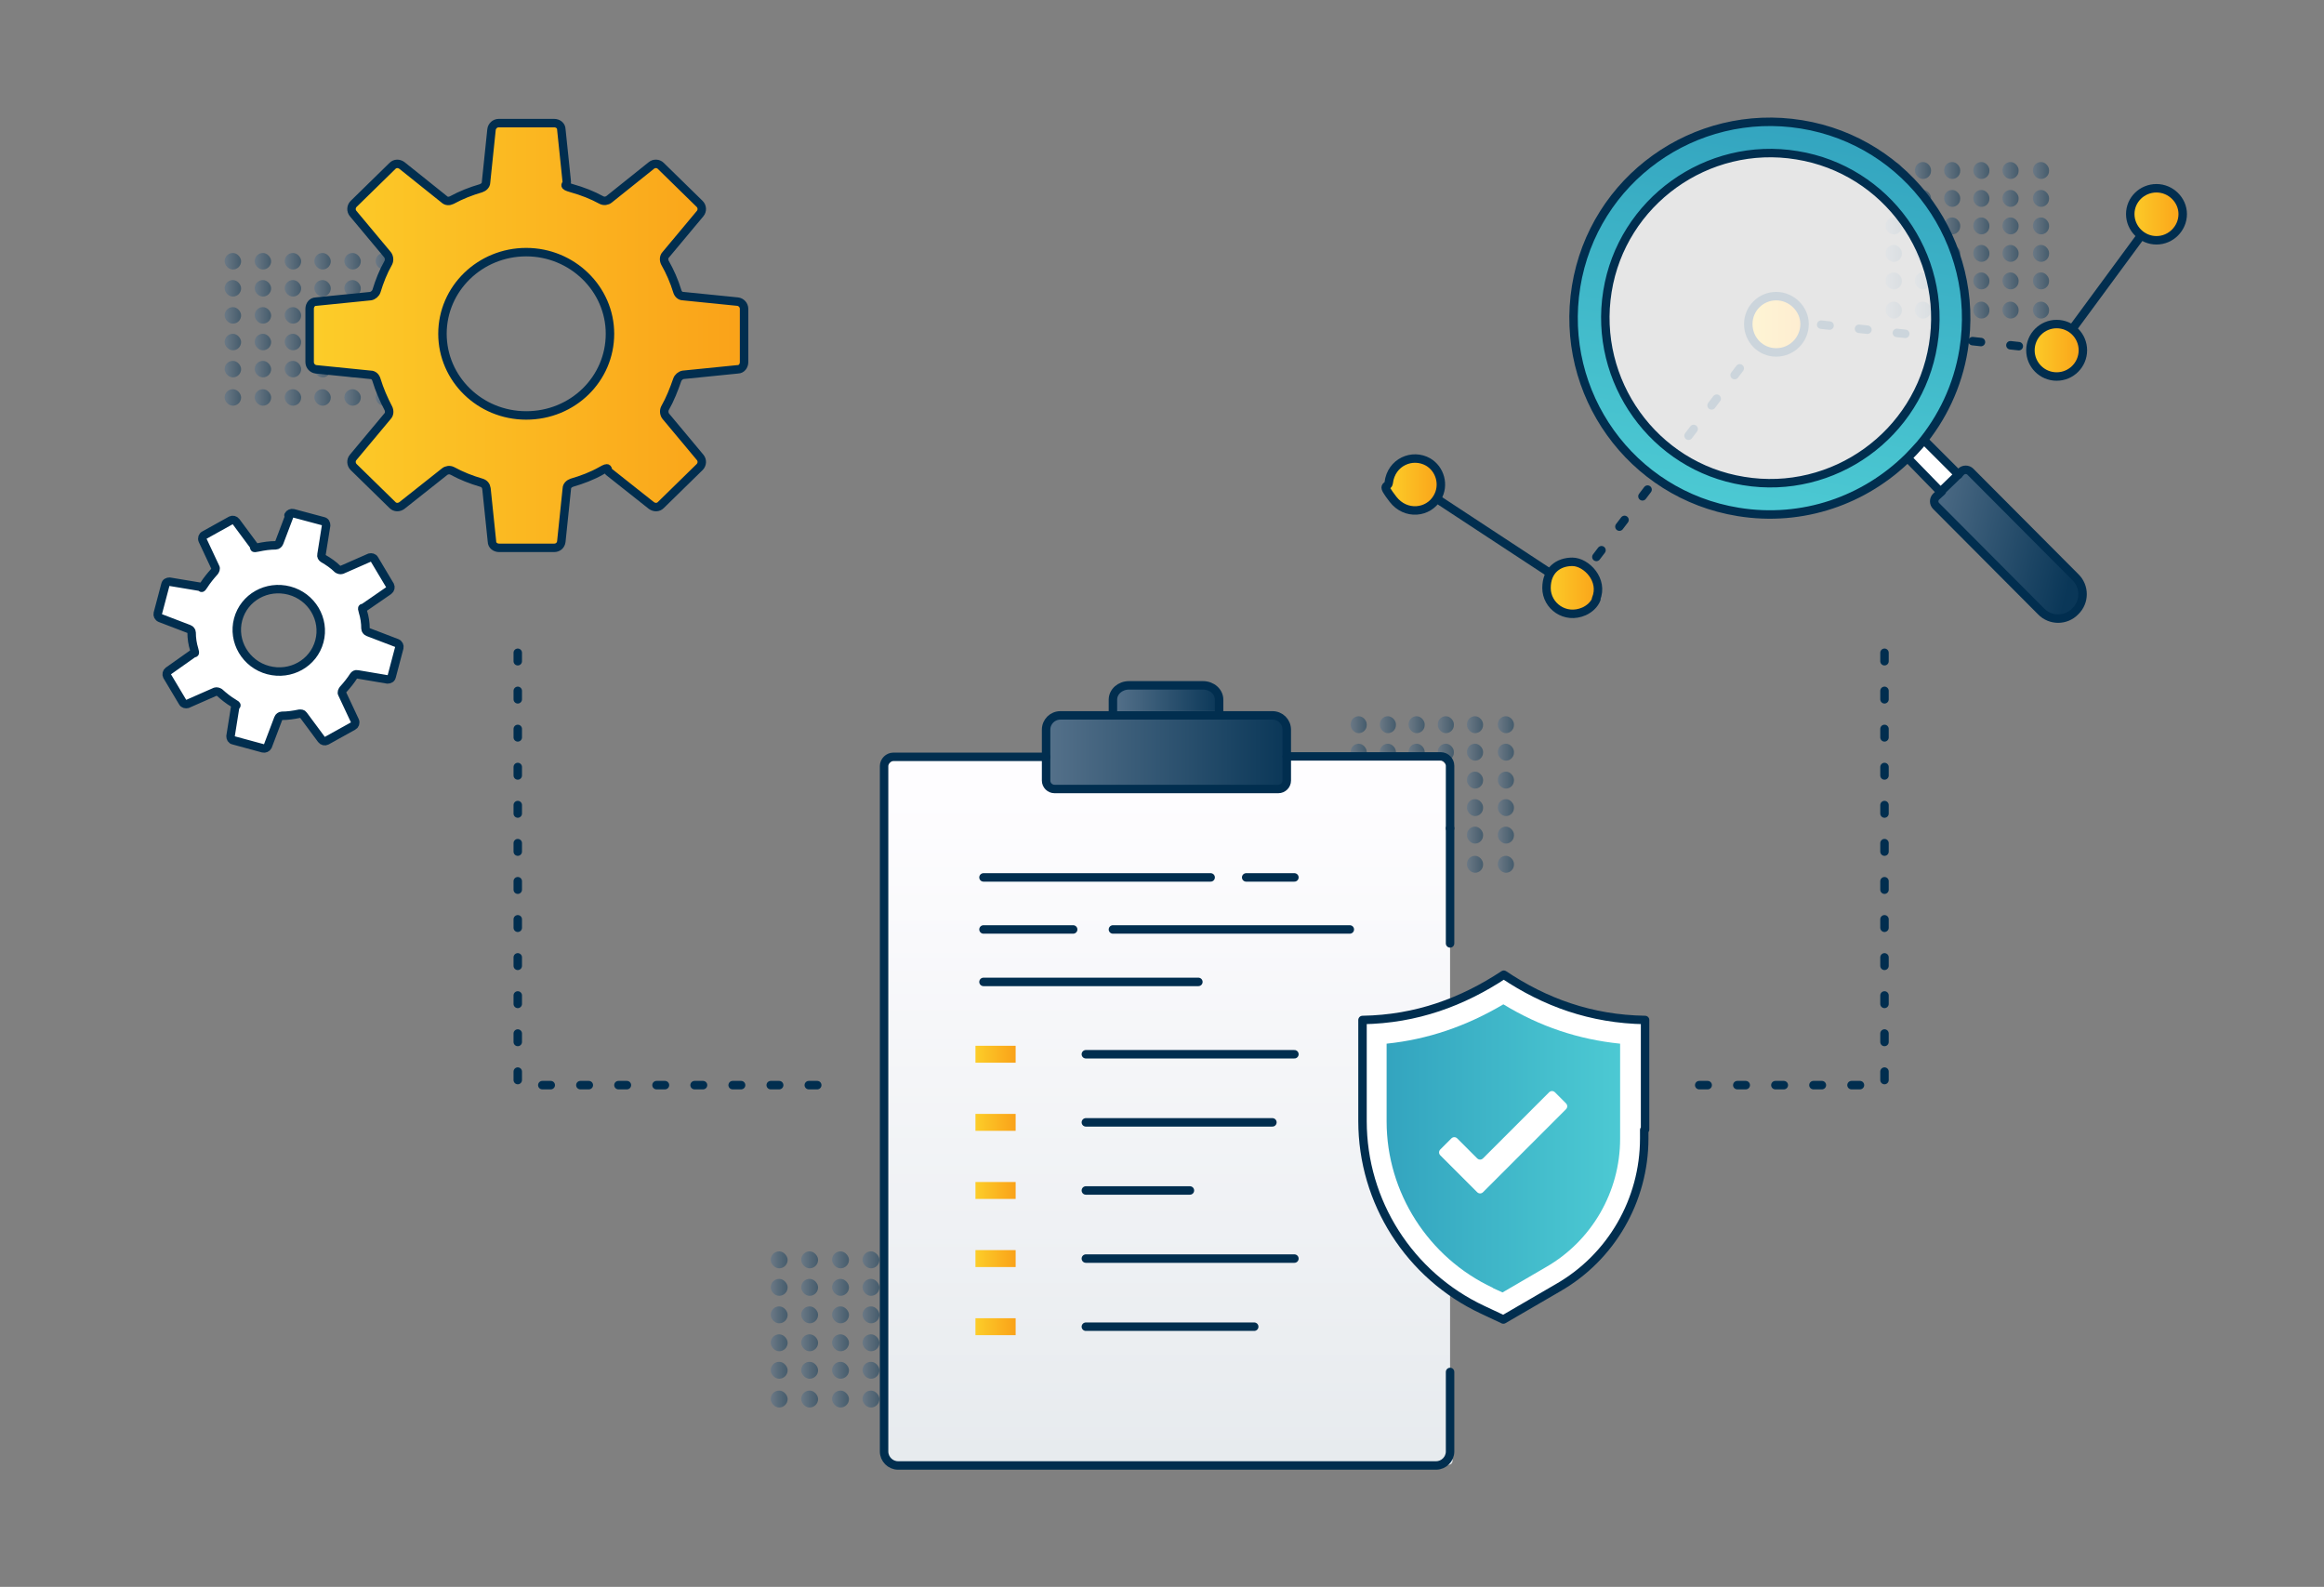 <?xml version="1.0" encoding="UTF-8"?>
<svg id="Layer_1" xmlns="http://www.w3.org/2000/svg" xmlns:xlink="http://www.w3.org/1999/xlink" version="1.1" viewBox="0 0 549.4 375.1">
  <rect x="0" y="0" width="549.4" height="375.1" fill="#808080" stroke="none"/>
  <!-- Generator: Adobe Illustrator 29.6.0, SVG Export Plug-In . SVG Version: 2.1.1 Build 207)  -->
  <defs>
    <style>
      .st0 {
        fill: url(#linear-gradient2);
      }

      .st1 {
        fill: url(#linear-gradient1);
      }

      .st2 {
        fill: url(#linear-gradient9);
      }

      .st3 {
        fill: url(#linear-gradient3);
      }

      .st4 {
        fill: url(#linear-gradient6);
      }

      .st5 {
        fill: url(#linear-gradient8);
      }

      .st6 {
        fill: url(#linear-gradient7);
      }

      .st7 {
        fill: url(#linear-gradient5);
      }

      .st8 {
        fill: url(#linear-gradient4);
      }

      .st9 {
        fill: url(#linear-gradient31);
      }

      .st10 {
        fill: url(#linear-gradient30);
      }

      .st11 {
        fill: url(#linear-gradient38);
      }

      .st12 {
        fill: url(#linear-gradient32);
      }

      .st13 {
        fill: url(#linear-gradient90);
      }

      .st14 {
        fill: url(#linear-gradient91);
      }

      .st15 {
        fill: url(#linear-gradient61);
      }

      .st16 {
        fill: url(#linear-gradient60);
      }

      .st17 {
        fill: url(#linear-gradient62);
      }

      .st18 {
        fill: url(#linear-gradient69);
      }

      .st19 {
        fill: url(#linear-gradient65);
      }

      .st20 {
        fill: url(#linear-gradient68);
      }

      .st21 {
        fill: url(#linear-gradient67);
      }

      .st22 {
        fill: url(#linear-gradient64);
      }

      .st23 {
        fill: url(#linear-gradient63);
      }

      .st24 {
        fill: url(#linear-gradient66);
      }

      .st25 {
        fill: url(#linear-gradient71);
      }

      .st26 {
        fill: url(#linear-gradient70);
      }

      .st27 {
        fill: url(#linear-gradient39);
      }

      .st28 {
        fill: url(#linear-gradient34);
      }

      .st29 {
        fill: url(#linear-gradient37);
      }

      .st30 {
        fill: url(#linear-gradient35);
      }

      .st31 {
        fill: url(#linear-gradient33);
      }

      .st32 {
        fill: url(#linear-gradient36);
      }

      .st33 {
        fill: url(#linear-gradient80);
      }

      .st34 {
        fill: url(#linear-gradient81);
      }

      .st35 {
        fill: url(#linear-gradient40);
      }

      .st36 {
        fill: url(#linear-gradient41);
      }

      .st37 {
        fill: url(#linear-gradient42);
      }

      .st38 {
        fill: url(#linear-gradient46);
      }

      .st39 {
        fill: url(#linear-gradient48);
      }

      .st40 {
        fill: url(#linear-gradient43);
      }

      .st41 {
        fill: url(#linear-gradient44);
      }

      .st42 {
        fill: url(#linear-gradient47);
      }

      .st43 {
        fill: url(#linear-gradient45);
      }

      .st44 {
        fill: url(#linear-gradient49);
      }

      .st45 {
        fill: url(#linear-gradient97);
      }

      .st46 {
        fill: url(#linear-gradient98);
      }

      .st47 {
        fill: url(#linear-gradient95);
      }

      .st48 {
        fill: url(#linear-gradient99);
      }

      .st49 {
        fill: url(#linear-gradient93);
      }

      .st50 {
        fill: url(#linear-gradient96);
      }

      .st51 {
        fill: url(#linear-gradient94);
      }

      .st52 {
        fill: url(#linear-gradient92);
      }

      .st53 {
        fill: url(#linear-gradient89);
      }

      .st54 {
        fill: url(#linear-gradient88);
      }

      .st55 {
        fill: url(#linear-gradient83);
      }

      .st56 {
        fill: url(#linear-gradient85);
      }

      .st57 {
        fill: url(#linear-gradient79);
      }

      .st58 {
        fill: url(#linear-gradient87);
      }

      .st59 {
        fill: url(#linear-gradient78);
      }

      .st60 {
        fill: url(#linear-gradient77);
      }

      .st61 {
        fill: url(#linear-gradient76);
      }

      .st62 {
        fill: url(#linear-gradient84);
      }

      .st63 {
        fill: url(#linear-gradient82);
      }

      .st64 {
        fill: url(#linear-gradient86);
      }

      .st65 {
        fill: url(#linear-gradient75);
      }

      .st66 {
        fill: url(#linear-gradient73);
      }

      .st67 {
        fill: url(#linear-gradient74);
      }

      .st68 {
        fill: url(#linear-gradient72);
      }

      .st69 {
        fill: url(#linear-gradient50);
      }

      .st70 {
        fill: url(#linear-gradient51);
      }

      .st71 {
        fill: url(#linear-gradient52);
      }

      .st72 {
        fill: url(#linear-gradient59);
      }

      .st73 {
        fill: url(#linear-gradient53);
      }

      .st74 {
        fill: url(#linear-gradient56);
      }

      .st75 {
        fill: url(#linear-gradient54);
      }

      .st76 {
        fill: url(#linear-gradient57);
      }

      .st77 {
        fill: url(#linear-gradient55);
      }

      .st78 {
        fill: url(#linear-gradient58);
      }

      .st79 {
        fill: url(#linear-gradient28);
      }

      .st80 {
        fill: url(#linear-gradient29);
      }

      .st81 {
        fill: url(#linear-gradient18);
      }

      .st82 {
        fill: url(#linear-gradient13);
      }

      .st83 {
        fill: url(#linear-gradient12);
      }

      .st84 {
        fill: url(#linear-gradient15);
      }

      .st85 {
        fill: url(#linear-gradient16);
      }

      .st86 {
        fill: url(#linear-gradient11);
      }

      .st87 {
        fill: url(#linear-gradient10);
      }

      .st88 {
        fill: url(#linear-gradient17);
      }

      .st89 {
        fill: url(#linear-gradient14);
      }

      .st90 {
        fill: url(#linear-gradient19);
      }

      .st91 {
        fill: url(#linear-gradient23);
      }

      .st92 {
        fill: url(#linear-gradient22);
      }

      .st93 {
        fill: url(#linear-gradient24);
      }

      .st94 {
        fill: url(#linear-gradient25);
      }

      .st95 {
        fill: url(#linear-gradient21);
      }

      .st96 {
        fill: url(#linear-gradient20);
      }

      .st97 {
        fill: url(#linear-gradient27);
      }

      .st98 {
        fill: url(#linear-gradient26);
      }

      .st99 {
        fill: url(#linear-gradient);
      }

      .st100 {
        opacity: .8;
      }

      .st100, .st101 {
        fill: #fff;
      }

      .st102, .st103 {
        stroke: #012e4f;
        stroke-linecap: round;
        stroke-linejoin: round;
        stroke-width: 2px;
      }

      .st102, .st103, .st104, .st105, .st106, .st107, .st108 {
        fill: none;
      }

      .st103 {
        stroke-dasharray: 2 7;
      }

      .st109 {
        fill: url(#linear-gradient142);
      }

      .st110 {
        fill: url(#linear-gradient143);
      }

      .st111 {
        fill: url(#linear-gradient144);
      }

      .st112 {
        fill: url(#linear-gradient153);
      }

      .st113 {
        fill: url(#linear-gradient152);
      }

      .st114 {
        fill: url(#linear-gradient145);
      }

      .st115 {
        fill: url(#linear-gradient146);
      }

      .st116 {
        fill: url(#linear-gradient140);
      }

      .st117 {
        fill: url(#linear-gradient141);
      }

      .st118 {
        fill: url(#linear-gradient155);
      }

      .st119 {
        fill: url(#linear-gradient154);
      }

      .st120 {
        fill: url(#linear-gradient159);
      }

      .st121 {
        fill: url(#linear-gradient158);
      }

      .st122 {
        fill: url(#linear-gradient157);
      }

      .st123 {
        fill: url(#linear-gradient156);
      }

      .st124 {
        fill: url(#linear-gradient160);
      }

      .st125 {
        fill: url(#linear-gradient105);
      }

      .st126 {
        fill: url(#linear-gradient109);
      }

      .st127 {
        fill: url(#linear-gradient106);
      }

      .st128 {
        fill: url(#linear-gradient107);
      }

      .st129 {
        fill: url(#linear-gradient100);
      }

      .st130 {
        fill: url(#linear-gradient104);
      }

      .st131 {
        fill: url(#linear-gradient108);
      }

      .st132 {
        fill: url(#linear-gradient103);
      }

      .st133 {
        fill: url(#linear-gradient102);
      }

      .st134 {
        fill: url(#linear-gradient101);
      }

      .st135 {
        fill: url(#linear-gradient116);
      }

      .st136 {
        fill: url(#linear-gradient115);
      }

      .st137 {
        fill: url(#linear-gradient118);
      }

      .st138 {
        fill: url(#linear-gradient117);
      }

      .st139 {
        fill: url(#linear-gradient119);
      }

      .st140 {
        fill: url(#linear-gradient113);
      }

      .st141 {
        fill: url(#linear-gradient112);
      }

      .st142 {
        fill: url(#linear-gradient111);
      }

      .st143 {
        fill: url(#linear-gradient114);
      }

      .st144 {
        fill: url(#linear-gradient110);
      }

      .st145 {
        fill: url(#linear-gradient127);
      }

      .st146 {
        fill: url(#linear-gradient125);
      }

      .st147 {
        fill: url(#linear-gradient128);
      }

      .st148 {
        fill: url(#linear-gradient126);
      }

      .st149 {
        fill: url(#linear-gradient129);
      }

      .st150 {
        fill: url(#linear-gradient122);
      }

      .st151 {
        fill: url(#linear-gradient121);
      }

      .st152 {
        fill: url(#linear-gradient123);
      }

      .st153 {
        fill: url(#linear-gradient124);
      }

      .st154 {
        fill: url(#linear-gradient120);
      }

      .st155 {
        fill: url(#linear-gradient133);
      }

      .st156 {
        fill: url(#linear-gradient132);
      }

      .st157 {
        fill: url(#linear-gradient134);
      }

      .st158 {
        fill: url(#linear-gradient130);
      }

      .st159 {
        fill: url(#linear-gradient136);
      }

      .st160 {
        fill: url(#linear-gradient138);
      }

      .st161 {
        fill: url(#linear-gradient139);
      }

      .st162 {
        fill: url(#linear-gradient135);
      }

      .st163 {
        fill: url(#linear-gradient137);
      }

      .st164 {
        fill: url(#linear-gradient131);
      }

      .st165 {
        opacity: .5;
      }

      .st104 {
        stroke: url(#linear-gradient148);
      }

      .st104, .st105, .st106, .st107, .st108 {
        stroke-miterlimit: 10;
        stroke-width: 4px;
      }

      .st105 {
        stroke: url(#linear-gradient149);
      }

      .st106 {
        stroke: url(#linear-gradient147);
      }

      .st107 {
        stroke: url(#linear-gradient151);
      }

      .st108 {
        stroke: url(#linear-gradient150);
      }
    </style>
    <linearGradient id="linear-gradient" x1="182.2" y1="297.8" x2="186.2" y2="297.8" gradientUnits="userSpaceOnUse">
      <stop offset="0" stop-color="#55718a"/>
      <stop offset="1" stop-color="#0a3758"/>
    </linearGradient>
    <linearGradient id="linear-gradient1" x1="189.4" x2="193.4" xlink:href="#linear-gradient"/>
    <linearGradient id="linear-gradient2" x1="196.7" x2="200.7" xlink:href="#linear-gradient"/>
    <linearGradient id="linear-gradient3" x1="203.9" x2="207.9" xlink:href="#linear-gradient"/>
    <linearGradient id="linear-gradient4" x1="211.2" x2="215.2" xlink:href="#linear-gradient"/>
    <linearGradient id="linear-gradient5" y1="304.3" y2="304.3" xlink:href="#linear-gradient"/>
    <linearGradient id="linear-gradient6" x1="189.4" y1="304.3" x2="193.4" y2="304.3" xlink:href="#linear-gradient"/>
    <linearGradient id="linear-gradient7" x1="196.7" y1="304.3" x2="200.7" y2="304.3" xlink:href="#linear-gradient"/>
    <linearGradient id="linear-gradient8" x1="203.9" y1="304.3" x2="207.9" y2="304.3" xlink:href="#linear-gradient"/>
    <linearGradient id="linear-gradient9" x1="211.2" y1="304.3" x2="215.2" y2="304.3" xlink:href="#linear-gradient"/>
    <linearGradient id="linear-gradient10" y1="310.8" y2="310.8" xlink:href="#linear-gradient"/>
    <linearGradient id="linear-gradient11" x1="189.4" y1="310.8" x2="193.4" y2="310.8" xlink:href="#linear-gradient"/>
    <linearGradient id="linear-gradient12" x1="196.7" y1="310.8" x2="200.7" y2="310.8" xlink:href="#linear-gradient"/>
    <linearGradient id="linear-gradient13" x1="203.9" y1="310.8" x2="207.9" y2="310.8" xlink:href="#linear-gradient"/>
    <linearGradient id="linear-gradient14" x1="211.2" y1="310.8" x2="215.2" y2="310.8" xlink:href="#linear-gradient"/>
    <linearGradient id="linear-gradient15" y1="317.4" y2="317.4" xlink:href="#linear-gradient"/>
    <linearGradient id="linear-gradient16" x1="189.4" y1="317.4" x2="193.4" y2="317.4" xlink:href="#linear-gradient"/>
    <linearGradient id="linear-gradient17" x1="196.7" y1="317.4" x2="200.7" y2="317.4" xlink:href="#linear-gradient"/>
    <linearGradient id="linear-gradient18" x1="203.9" y1="317.4" x2="207.9" y2="317.4" xlink:href="#linear-gradient"/>
    <linearGradient id="linear-gradient19" x1="211.2" y1="317.4" x2="215.2" y2="317.4" xlink:href="#linear-gradient"/>
    <linearGradient id="linear-gradient20" y1="323.9" y2="323.9" xlink:href="#linear-gradient"/>
    <linearGradient id="linear-gradient21" x1="189.4" y1="323.9" x2="193.4" y2="323.9" xlink:href="#linear-gradient"/>
    <linearGradient id="linear-gradient22" x1="196.7" y1="323.9" x2="200.7" y2="323.9" xlink:href="#linear-gradient"/>
    <linearGradient id="linear-gradient23" x1="203.9" y1="323.9" x2="207.9" y2="323.9" xlink:href="#linear-gradient"/>
    <linearGradient id="linear-gradient24" x1="211.2" y1="323.9" x2="215.2" y2="323.9" xlink:href="#linear-gradient"/>
    <linearGradient id="linear-gradient25" x1="218.8" x2="222.8" xlink:href="#linear-gradient"/>
    <linearGradient id="linear-gradient26" x1="218.8" y1="304.3" x2="222.8" y2="304.3" xlink:href="#linear-gradient"/>
    <linearGradient id="linear-gradient27" x1="218.8" y1="310.8" x2="222.8" y2="310.8" xlink:href="#linear-gradient"/>
    <linearGradient id="linear-gradient28" x1="218.8" y1="317.4" x2="222.8" y2="317.4" xlink:href="#linear-gradient"/>
    <linearGradient id="linear-gradient29" x1="218.8" y1="323.9" x2="222.8" y2="323.9" xlink:href="#linear-gradient"/>
    <linearGradient id="linear-gradient30" y1="330.7" y2="330.7" xlink:href="#linear-gradient"/>
    <linearGradient id="linear-gradient31" x1="189.4" y1="330.7" x2="193.4" y2="330.7" xlink:href="#linear-gradient"/>
    <linearGradient id="linear-gradient32" x1="196.7" y1="330.7" x2="200.7" y2="330.7" xlink:href="#linear-gradient"/>
    <linearGradient id="linear-gradient33" x1="203.9" y1="330.7" x2="207.9" y2="330.7" xlink:href="#linear-gradient"/>
    <linearGradient id="linear-gradient34" x1="211.2" y1="330.7" x2="215.2" y2="330.7" xlink:href="#linear-gradient"/>
    <linearGradient id="linear-gradient35" x1="218.8" y1="330.7" x2="222.8" y2="330.7" xlink:href="#linear-gradient"/>
    <linearGradient id="linear-gradient36" x1="319.3" y1="171.3" x2="323.1" y2="171.3" xlink:href="#linear-gradient"/>
    <linearGradient id="linear-gradient37" x1="326.2" y1="171.3" x2="330" y2="171.3" xlink:href="#linear-gradient"/>
    <linearGradient id="linear-gradient38" x1="333" y1="171.3" x2="336.9" y2="171.3" xlink:href="#linear-gradient"/>
    <linearGradient id="linear-gradient39" x1="339.9" y1="171.3" x2="343.8" y2="171.3" xlink:href="#linear-gradient"/>
    <linearGradient id="linear-gradient40" x1="346.8" y1="171.3" x2="350.7" y2="171.3" xlink:href="#linear-gradient"/>
    <linearGradient id="linear-gradient41" x1="319.3" y1="177.9" x2="323.1" y2="177.9" xlink:href="#linear-gradient"/>
    <linearGradient id="linear-gradient42" x1="326.2" y1="177.9" x2="330" y2="177.9" xlink:href="#linear-gradient"/>
    <linearGradient id="linear-gradient43" x1="333" y1="177.9" x2="336.9" y2="177.9" xlink:href="#linear-gradient"/>
    <linearGradient id="linear-gradient44" x1="339.9" y1="177.9" x2="343.8" y2="177.9" xlink:href="#linear-gradient"/>
    <linearGradient id="linear-gradient45" x1="346.8" y1="177.9" x2="350.7" y2="177.9" xlink:href="#linear-gradient"/>
    <linearGradient id="linear-gradient46" x1="319.3" y1="184.4" x2="323.1" y2="184.4" xlink:href="#linear-gradient"/>
    <linearGradient id="linear-gradient47" x1="326.2" y1="184.4" x2="330" y2="184.4" xlink:href="#linear-gradient"/>
    <linearGradient id="linear-gradient48" x1="333" y1="184.4" x2="336.9" y2="184.4" xlink:href="#linear-gradient"/>
    <linearGradient id="linear-gradient49" x1="339.9" y1="184.4" x2="343.8" y2="184.4" xlink:href="#linear-gradient"/>
    <linearGradient id="linear-gradient50" x1="346.8" y1="184.4" x2="350.7" y2="184.4" xlink:href="#linear-gradient"/>
    <linearGradient id="linear-gradient51" x1="319.3" y1="190.9" x2="323.1" y2="190.9" xlink:href="#linear-gradient"/>
    <linearGradient id="linear-gradient52" x1="326.2" y1="190.9" x2="330" y2="190.9" xlink:href="#linear-gradient"/>
    <linearGradient id="linear-gradient53" x1="333" y1="190.9" x2="336.9" y2="190.9" xlink:href="#linear-gradient"/>
    <linearGradient id="linear-gradient54" x1="339.9" y1="190.9" x2="343.8" y2="190.9" xlink:href="#linear-gradient"/>
    <linearGradient id="linear-gradient55" x1="346.8" y1="190.9" x2="350.7" y2="190.9" xlink:href="#linear-gradient"/>
    <linearGradient id="linear-gradient56" x1="319.3" y1="197.5" x2="323.1" y2="197.5" xlink:href="#linear-gradient"/>
    <linearGradient id="linear-gradient57" x1="326.2" y1="197.5" x2="330" y2="197.5" xlink:href="#linear-gradient"/>
    <linearGradient id="linear-gradient58" x1="333" y1="197.5" x2="336.9" y2="197.5" xlink:href="#linear-gradient"/>
    <linearGradient id="linear-gradient59" x1="339.9" y1="197.5" x2="343.8" y2="197.5" xlink:href="#linear-gradient"/>
    <linearGradient id="linear-gradient60" x1="346.8" y1="197.5" x2="350.7" y2="197.5" xlink:href="#linear-gradient"/>
    <linearGradient id="linear-gradient61" x1="354.1" y1="171.3" x2="357.9" y2="171.3" xlink:href="#linear-gradient"/>
    <linearGradient id="linear-gradient62" x1="354.1" y1="177.9" x2="357.9" y2="177.9" xlink:href="#linear-gradient"/>
    <linearGradient id="linear-gradient63" x1="354.1" y1="184.4" x2="357.9" y2="184.4" xlink:href="#linear-gradient"/>
    <linearGradient id="linear-gradient64" x1="354.1" y1="190.9" x2="357.9" y2="190.9" xlink:href="#linear-gradient"/>
    <linearGradient id="linear-gradient65" x1="354.1" y1="197.5" x2="357.9" y2="197.5" xlink:href="#linear-gradient"/>
    <linearGradient id="linear-gradient66" x1="319.3" y1="204.3" x2="323.1" y2="204.3" xlink:href="#linear-gradient"/>
    <linearGradient id="linear-gradient67" x1="326.2" y1="204.3" x2="330" y2="204.3" xlink:href="#linear-gradient"/>
    <linearGradient id="linear-gradient68" x1="333" y1="204.3" x2="336.9" y2="204.3" xlink:href="#linear-gradient"/>
    <linearGradient id="linear-gradient69" x1="339.9" y1="204.3" x2="343.8" y2="204.3" xlink:href="#linear-gradient"/>
    <linearGradient id="linear-gradient70" x1="346.8" y1="204.3" x2="350.7" y2="204.3" xlink:href="#linear-gradient"/>
    <linearGradient id="linear-gradient71" x1="354.1" y1="204.3" x2="357.9" y2="204.3" xlink:href="#linear-gradient"/>
    <linearGradient id="linear-gradient72" x1="445.8" y1="40.3" x2="449.6" y2="40.3" xlink:href="#linear-gradient"/>
    <linearGradient id="linear-gradient73" x1="452.7" y1="40.3" x2="456.5" y2="40.3" xlink:href="#linear-gradient"/>
    <linearGradient id="linear-gradient74" x1="459.6" y1="40.3" x2="463.4" y2="40.3" xlink:href="#linear-gradient"/>
    <linearGradient id="linear-gradient75" x1="466.5" y1="40.3" x2="470.3" y2="40.3" xlink:href="#linear-gradient"/>
    <linearGradient id="linear-gradient76" x1="473.4" y1="40.3" x2="477.2" y2="40.3" xlink:href="#linear-gradient"/>
    <linearGradient id="linear-gradient77" x1="445.8" y1="46.9" x2="449.6" y2="46.9" xlink:href="#linear-gradient"/>
    <linearGradient id="linear-gradient78" x1="452.7" y1="46.9" x2="456.5" y2="46.9" xlink:href="#linear-gradient"/>
    <linearGradient id="linear-gradient79" x1="459.6" y1="46.9" x2="463.4" y2="46.9" xlink:href="#linear-gradient"/>
    <linearGradient id="linear-gradient80" x1="466.5" y1="46.9" x2="470.3" y2="46.9" xlink:href="#linear-gradient"/>
    <linearGradient id="linear-gradient81" x1="473.4" y1="46.9" x2="477.2" y2="46.9" xlink:href="#linear-gradient"/>
    <linearGradient id="linear-gradient82" x1="445.8" y1="53.4" x2="449.6" y2="53.4" xlink:href="#linear-gradient"/>
    <linearGradient id="linear-gradient83" x1="452.7" y1="53.4" x2="456.5" y2="53.4" xlink:href="#linear-gradient"/>
    <linearGradient id="linear-gradient84" x1="459.6" y1="53.4" x2="463.4" y2="53.4" xlink:href="#linear-gradient"/>
    <linearGradient id="linear-gradient85" x1="466.5" y1="53.4" x2="470.3" y2="53.4" xlink:href="#linear-gradient"/>
    <linearGradient id="linear-gradient86" x1="473.4" y1="53.4" x2="477.2" y2="53.4" xlink:href="#linear-gradient"/>
    <linearGradient id="linear-gradient87" x1="445.8" y1="59.9" x2="449.6" y2="59.9" xlink:href="#linear-gradient"/>
    <linearGradient id="linear-gradient88" x1="452.7" y1="59.9" x2="456.5" y2="59.9" xlink:href="#linear-gradient"/>
    <linearGradient id="linear-gradient89" x1="459.6" y1="59.9" x2="463.4" y2="59.9" xlink:href="#linear-gradient"/>
    <linearGradient id="linear-gradient90" x1="466.5" y1="59.9" x2="470.3" y2="59.9" xlink:href="#linear-gradient"/>
    <linearGradient id="linear-gradient91" x1="473.4" y1="59.9" x2="477.2" y2="59.9" xlink:href="#linear-gradient"/>
    <linearGradient id="linear-gradient92" x1="445.8" y1="66.5" x2="449.6" y2="66.5" xlink:href="#linear-gradient"/>
    <linearGradient id="linear-gradient93" x1="452.7" y1="66.5" x2="456.5" y2="66.5" xlink:href="#linear-gradient"/>
    <linearGradient id="linear-gradient94" x1="459.6" y1="66.5" x2="463.4" y2="66.5" xlink:href="#linear-gradient"/>
    <linearGradient id="linear-gradient95" x1="466.5" y1="66.5" x2="470.3" y2="66.5" xlink:href="#linear-gradient"/>
    <linearGradient id="linear-gradient96" x1="473.4" y1="66.5" x2="477.2" y2="66.5" xlink:href="#linear-gradient"/>
    <linearGradient id="linear-gradient97" x1="480.6" y1="40.3" x2="484.4" y2="40.3" xlink:href="#linear-gradient"/>
    <linearGradient id="linear-gradient98" x1="480.6" y1="46.9" x2="484.4" y2="46.9" xlink:href="#linear-gradient"/>
    <linearGradient id="linear-gradient99" x1="480.6" y1="53.4" x2="484.4" y2="53.4" xlink:href="#linear-gradient"/>
    <linearGradient id="linear-gradient100" x1="480.6" y1="59.9" x2="484.4" y2="59.9" xlink:href="#linear-gradient"/>
    <linearGradient id="linear-gradient101" x1="480.6" y1="66.5" x2="484.4" y2="66.5" xlink:href="#linear-gradient"/>
    <linearGradient id="linear-gradient102" x1="445.8" y1="73.3" x2="449.6" y2="73.3" xlink:href="#linear-gradient"/>
    <linearGradient id="linear-gradient103" x1="452.7" y1="73.3" x2="456.5" y2="73.3" xlink:href="#linear-gradient"/>
    <linearGradient id="linear-gradient104" x1="459.6" y1="73.3" x2="463.4" y2="73.3" xlink:href="#linear-gradient"/>
    <linearGradient id="linear-gradient105" x1="466.5" y1="73.3" x2="470.3" y2="73.3" xlink:href="#linear-gradient"/>
    <linearGradient id="linear-gradient106" x1="473.4" y1="73.3" x2="477.2" y2="73.3" xlink:href="#linear-gradient"/>
    <linearGradient id="linear-gradient107" x1="480.6" y1="73.3" x2="484.4" y2="73.3" xlink:href="#linear-gradient"/>
    <linearGradient id="linear-gradient108" x1="53.1" y1="61.8" x2="57" y2="61.8" xlink:href="#linear-gradient"/>
    <linearGradient id="linear-gradient109" x1="60.2" y1="61.8" x2="64.1" y2="61.8" xlink:href="#linear-gradient"/>
    <linearGradient id="linear-gradient110" x1="67.3" y1="61.8" x2="71.2" y2="61.8" xlink:href="#linear-gradient"/>
    <linearGradient id="linear-gradient111" x1="74.3" y1="61.8" x2="78.2" y2="61.8" xlink:href="#linear-gradient"/>
    <linearGradient id="linear-gradient112" x1="81.4" y1="61.8" x2="85.3" y2="61.8" xlink:href="#linear-gradient"/>
    <linearGradient id="linear-gradient113" x1="53.1" y1="68.1" x2="57" y2="68.1" xlink:href="#linear-gradient"/>
    <linearGradient id="linear-gradient114" x1="60.2" y1="68.1" x2="64.1" y2="68.1" xlink:href="#linear-gradient"/>
    <linearGradient id="linear-gradient115" x1="67.3" y1="68.1" x2="71.2" y2="68.1" xlink:href="#linear-gradient"/>
    <linearGradient id="linear-gradient116" x1="74.3" y1="68.1" x2="78.2" y2="68.1" xlink:href="#linear-gradient"/>
    <linearGradient id="linear-gradient117" x1="81.4" y1="68.1" x2="85.3" y2="68.1" xlink:href="#linear-gradient"/>
    <linearGradient id="linear-gradient118" x1="53.1" y1="74.5" x2="57" y2="74.5" xlink:href="#linear-gradient"/>
    <linearGradient id="linear-gradient119" x1="60.2" y1="74.5" x2="64.1" y2="74.5" xlink:href="#linear-gradient"/>
    <linearGradient id="linear-gradient120" x1="67.3" y1="74.5" x2="71.2" y2="74.5" xlink:href="#linear-gradient"/>
    <linearGradient id="linear-gradient121" x1="74.3" y1="74.5" x2="78.2" y2="74.5" xlink:href="#linear-gradient"/>
    <linearGradient id="linear-gradient122" x1="81.4" y1="74.5" x2="85.3" y2="74.5" xlink:href="#linear-gradient"/>
    <linearGradient id="linear-gradient123" x1="53.1" y1="80.9" x2="57" y2="80.9" xlink:href="#linear-gradient"/>
    <linearGradient id="linear-gradient124" x1="60.2" y1="80.9" x2="64.1" y2="80.9" xlink:href="#linear-gradient"/>
    <linearGradient id="linear-gradient125" x1="67.3" y1="80.9" x2="71.2" y2="80.9" xlink:href="#linear-gradient"/>
    <linearGradient id="linear-gradient126" x1="74.3" y1="80.9" x2="78.2" y2="80.9" xlink:href="#linear-gradient"/>
    <linearGradient id="linear-gradient127" x1="81.4" y1="80.9" x2="85.3" y2="80.9" xlink:href="#linear-gradient"/>
    <linearGradient id="linear-gradient128" x1="53.1" y1="87.3" x2="57" y2="87.3" xlink:href="#linear-gradient"/>
    <linearGradient id="linear-gradient129" x1="60.2" y1="87.3" x2="64.1" y2="87.3" xlink:href="#linear-gradient"/>
    <linearGradient id="linear-gradient130" x1="67.3" y1="87.3" x2="71.2" y2="87.3" xlink:href="#linear-gradient"/>
    <linearGradient id="linear-gradient131" x1="74.3" y1="87.3" x2="78.2" y2="87.3" xlink:href="#linear-gradient"/>
    <linearGradient id="linear-gradient132" x1="81.4" y1="87.3" x2="85.3" y2="87.3" xlink:href="#linear-gradient"/>
    <linearGradient id="linear-gradient133" x1="88.8" y1="61.8" x2="92.8" y2="61.8" xlink:href="#linear-gradient"/>
    <linearGradient id="linear-gradient134" x1="88.8" y1="68.1" x2="92.8" y2="68.1" xlink:href="#linear-gradient"/>
    <linearGradient id="linear-gradient135" x1="88.8" y1="74.5" x2="92.8" y2="74.5" xlink:href="#linear-gradient"/>
    <linearGradient id="linear-gradient136" x1="88.8" y1="80.9" x2="92.8" y2="80.9" xlink:href="#linear-gradient"/>
    <linearGradient id="linear-gradient137" x1="88.8" y1="87.3" x2="92.8" y2="87.3" xlink:href="#linear-gradient"/>
    <linearGradient id="linear-gradient138" x1="53.1" y1="93.9" x2="57" y2="93.9" xlink:href="#linear-gradient"/>
    <linearGradient id="linear-gradient139" x1="60.2" y1="93.9" x2="64.1" y2="93.9" xlink:href="#linear-gradient"/>
    <linearGradient id="linear-gradient140" x1="67.3" y1="93.9" x2="71.2" y2="93.9" xlink:href="#linear-gradient"/>
    <linearGradient id="linear-gradient141" x1="74.3" y1="93.9" x2="78.2" y2="93.9" xlink:href="#linear-gradient"/>
    <linearGradient id="linear-gradient142" x1="81.4" y1="93.9" x2="85.3" y2="93.9" xlink:href="#linear-gradient"/>
    <linearGradient id="linear-gradient143" x1="88.8" y1="93.9" x2="92.8" y2="93.9" xlink:href="#linear-gradient"/>
    <linearGradient id="linear-gradient144" x1="72.9" y1="79.2" x2="175.8" y2="79.2" gradientUnits="userSpaceOnUse">
      <stop offset="0" stop-color="#fccd29"/>
      <stop offset="1" stop-color="#faa219"/>
    </linearGradient>
    <linearGradient id="linear-gradient145" x1="276.2" y1="418.4" x2="276.2" y2="188" gradientUnits="userSpaceOnUse">
      <stop offset="0" stop-color="#dce2e6"/>
      <stop offset="1" stop-color="#fefdff"/>
    </linearGradient>
    <linearGradient id="linear-gradient146" x1="247.3" y1="177.8" x2="304.2" y2="177.8" xlink:href="#linear-gradient"/>
    <linearGradient id="linear-gradient147" x1="230.6" y1="249.2" x2="240.1" y2="249.2" xlink:href="#linear-gradient144"/>
    <linearGradient id="linear-gradient148" x1="230.6" y1="265.3" x2="240.1" y2="265.3" xlink:href="#linear-gradient144"/>
    <linearGradient id="linear-gradient149" x1="230.6" y1="281.4" x2="240.1" y2="281.4" xlink:href="#linear-gradient144"/>
    <linearGradient id="linear-gradient150" x1="230.6" y1="297.5" x2="240.1" y2="297.5" xlink:href="#linear-gradient144"/>
    <linearGradient id="linear-gradient151" x1="230.6" y1="313.6" x2="240.1" y2="313.6" xlink:href="#linear-gradient144"/>
    <linearGradient id="linear-gradient152" x1="327.8" y1="271.4" x2="382.9" y2="271.4" gradientUnits="userSpaceOnUse">
      <stop offset="0" stop-color="#31a1bd"/>
      <stop offset="0" stop-color="#33a4bf"/>
      <stop offset=".7" stop-color="#45bfcd"/>
      <stop offset="1" stop-color="#4cc9d3"/>
    </linearGradient>
    <linearGradient id="linear-gradient153" x1="263.1" y1="165.2" x2="288.3" y2="165.2" xlink:href="#linear-gradient"/>
    <linearGradient id="linear-gradient154" x1="365.7" y1="139" x2="378" y2="139" xlink:href="#linear-gradient144"/>
    <linearGradient id="linear-gradient155" x1="328.3" y1="114.6" x2="340.7" y2="114.6" xlink:href="#linear-gradient144"/>
    <linearGradient id="linear-gradient156" x1="503.7" y1="50.7" x2="516" y2="50.7" xlink:href="#linear-gradient144"/>
    <linearGradient id="linear-gradient157" x1="480" y1="82.8" x2="492.3" y2="82.8" xlink:href="#linear-gradient144"/>
    <linearGradient id="linear-gradient158" x1="413.4" y1="76.7" x2="426.6" y2="76.7" xlink:href="#linear-gradient144"/>
    <linearGradient id="linear-gradient159" x1="3539.5" y1="-3017.5" x2="3542.3" y2="-2977.3" gradientTransform="translate(4001.1 -2882.7) rotate(99.3) scale(1 -1)" xlink:href="#linear-gradient"/>
    <linearGradient id="linear-gradient160" x1="3451.1" y1="-3058.1" x2="3544" y2="-3058.1" gradientTransform="translate(4001.1 -2882.7) rotate(99.3) scale(1 -1)" xlink:href="#linear-gradient152"/>
  </defs>
  <g>
    <g class="st165">
      <g>
        <rect class="st99" x="182.2" y="295.8" width="4" height="4" rx="2" ry="2"/>
        <rect class="st1" x="189.4" y="295.8" width="4" height="4" rx="2" ry="2"/>
        <rect class="st0" x="196.7" y="295.8" width="4" height="4" rx="2" ry="2"/>
        <rect class="st3" x="203.9" y="295.8" width="4" height="4" rx="2" ry="2"/>
        <rect class="st8" x="211.2" y="295.8" width="4" height="4" rx="2" ry="2"/>
      </g>
      <g>
        <rect class="st7" x="182.2" y="302.3" width="4" height="4" rx="2" ry="2"/>
        <rect class="st4" x="189.4" y="302.3" width="4" height="4" rx="2" ry="2"/>
        <rect class="st6" x="196.7" y="302.3" width="4" height="4" rx="2" ry="2"/>
        <rect class="st5" x="203.9" y="302.3" width="4" height="4" rx="2" ry="2"/>
        <rect class="st2" x="211.2" y="302.3" width="4" height="4" rx="2" ry="2"/>
      </g>
      <g>
        <rect class="st87" x="182.2" y="308.8" width="4" height="4" rx="2" ry="2"/>
        <rect class="st86" x="189.4" y="308.8" width="4" height="4" rx="2" ry="2"/>
        <rect class="st83" x="196.7" y="308.8" width="4" height="4" rx="2" ry="2"/>
        <rect class="st82" x="203.9" y="308.8" width="4" height="4" rx="2" ry="2"/>
        <rect class="st89" x="211.2" y="308.8" width="4" height="4" rx="2" ry="2"/>
      </g>
      <g>
        <rect class="st84" x="182.2" y="315.4" width="4" height="4" rx="2" ry="2"/>
        <rect class="st85" x="189.4" y="315.4" width="4" height="4" rx="2" ry="2"/>
        <rect class="st88" x="196.7" y="315.4" width="4" height="4" rx="2" ry="2"/>
        <rect class="st81" x="203.9" y="315.4" width="4" height="4" rx="2" ry="2"/>
        <rect class="st90" x="211.2" y="315.4" width="4" height="4" rx="2" ry="2"/>
      </g>
      <g>
        <rect class="st96" x="182.2" y="321.9" width="4" height="4" rx="2" ry="2"/>
        <rect class="st95" x="189.4" y="321.9" width="4" height="4" rx="2" ry="2"/>
        <rect class="st92" x="196.7" y="321.9" width="4" height="4" rx="2" ry="2"/>
        <rect class="st91" x="203.9" y="321.9" width="4" height="4" rx="2" ry="2"/>
        <rect class="st93" x="211.2" y="321.9" width="4" height="4" rx="2" ry="2"/>
        <rect class="st94" x="218.8" y="295.8" width="4" height="4" rx="2" ry="2"/>
        <rect class="st98" x="218.8" y="302.3" width="4" height="4" rx="2" ry="2"/>
        <rect class="st97" x="218.8" y="308.8" width="4" height="4" rx="2" ry="2"/>
        <rect class="st79" x="218.8" y="315.4" width="4" height="4" rx="2" ry="2"/>
        <rect class="st80" x="218.8" y="321.9" width="4" height="4" rx="2" ry="2"/>
        <rect class="st10" x="182.2" y="328.7" width="4" height="4" rx="2" ry="2"/>
        <rect class="st9" x="189.4" y="328.7" width="4" height="4" rx="2" ry="2"/>
        <rect class="st12" x="196.7" y="328.7" width="4" height="4" rx="2" ry="2"/>
        <rect class="st31" x="203.9" y="328.7" width="4" height="4" rx="2" ry="2"/>
        <rect class="st28" x="211.2" y="328.7" width="4" height="4" rx="2" ry="2"/>
        <rect class="st30" x="218.8" y="328.7" width="4" height="4" rx="2" ry="2"/>
      </g>
    </g>
    <g class="st165">
      <g>
        <rect class="st32" x="319.3" y="169.3" width="3.8" height="4" rx="1.9" ry="1.9"/>
        <rect class="st29" x="326.2" y="169.3" width="3.8" height="4" rx="1.9" ry="1.9"/>
        <rect class="st11" x="333" y="169.3" width="3.8" height="4" rx="1.9" ry="1.9"/>
        <rect class="st27" x="339.9" y="169.3" width="3.8" height="4" rx="1.9" ry="1.9"/>
        <rect class="st35" x="346.8" y="169.3" width="3.8" height="4" rx="1.9" ry="1.9"/>
      </g>
      <g>
        <rect class="st36" x="319.3" y="175.8" width="3.8" height="4" rx="1.9" ry="1.9"/>
        <rect class="st37" x="326.2" y="175.8" width="3.8" height="4" rx="1.9" ry="1.9"/>
        <rect class="st40" x="333" y="175.8" width="3.8" height="4" rx="1.9" ry="1.9"/>
        <rect class="st41" x="339.9" y="175.8" width="3.8" height="4" rx="1.9" ry="1.9"/>
        <rect class="st43" x="346.8" y="175.8" width="3.8" height="4" rx="1.9" ry="1.9"/>
      </g>
      <g>
        <rect class="st38" x="319.3" y="182.4" width="3.8" height="4" rx="1.9" ry="1.9"/>
        <rect class="st42" x="326.2" y="182.4" width="3.8" height="4" rx="1.9" ry="1.9"/>
        <rect class="st39" x="333" y="182.4" width="3.8" height="4" rx="1.9" ry="1.9"/>
        <rect class="st44" x="339.9" y="182.4" width="3.8" height="4" rx="1.9" ry="1.9"/>
        <rect class="st69" x="346.8" y="182.4" width="3.8" height="4" rx="1.9" ry="1.9"/>
      </g>
      <g>
        <rect class="st70" x="319.3" y="188.9" width="3.8" height="4" rx="1.9" ry="1.9"/>
        <rect class="st71" x="326.2" y="188.9" width="3.8" height="4" rx="1.9" ry="1.9"/>
        <rect class="st73" x="333" y="188.9" width="3.8" height="4" rx="1.9" ry="1.9"/>
        <rect class="st75" x="339.9" y="188.9" width="3.8" height="4" rx="1.9" ry="1.9"/>
        <rect class="st77" x="346.8" y="188.9" width="3.8" height="4" rx="1.9" ry="1.9"/>
      </g>
      <g>
        <rect class="st74" x="319.3" y="195.4" width="3.8" height="4" rx="1.9" ry="1.9"/>
        <rect class="st76" x="326.2" y="195.4" width="3.8" height="4" rx="1.9" ry="1.9"/>
        <rect class="st78" x="333" y="195.4" width="3.8" height="4" rx="1.9" ry="1.9"/>
        <rect class="st72" x="339.9" y="195.4" width="3.8" height="4" rx="1.9" ry="1.9"/>
        <rect class="st16" x="346.8" y="195.4" width="3.8" height="4" rx="1.9" ry="1.9"/>
        <rect class="st15" x="354.1" y="169.3" width="3.8" height="4" rx="1.9" ry="1.9"/>
        <rect class="st17" x="354.1" y="175.8" width="3.8" height="4" rx="1.9" ry="1.9"/>
        <rect class="st23" x="354.1" y="182.4" width="3.8" height="4" rx="1.9" ry="1.9"/>
        <rect class="st22" x="354.1" y="188.9" width="3.8" height="4" rx="1.9" ry="1.9"/>
        <rect class="st19" x="354.1" y="195.4" width="3.8" height="4" rx="1.9" ry="1.9"/>
        <rect class="st24" x="319.3" y="202.3" width="3.8" height="4" rx="1.9" ry="1.9"/>
        <rect class="st21" x="326.2" y="202.3" width="3.8" height="4" rx="1.9" ry="1.9"/>
        <rect class="st20" x="333" y="202.3" width="3.8" height="4" rx="1.9" ry="1.9"/>
        <rect class="st18" x="339.9" y="202.3" width="3.8" height="4" rx="1.9" ry="1.9"/>
        <rect class="st26" x="346.8" y="202.3" width="3.8" height="4" rx="1.9" ry="1.9"/>
        <rect class="st25" x="354.1" y="202.3" width="3.8" height="4" rx="1.9" ry="1.9"/>
      </g>
    </g>
    <g class="st165">
      <g>
        <rect class="st68" x="445.8" y="38.3" width="3.8" height="4" rx="1.9" ry="1.9"/>
        <rect class="st66" x="452.7" y="38.3" width="3.8" height="4" rx="1.9" ry="1.9"/>
        <rect class="st67" x="459.6" y="38.3" width="3.8" height="4" rx="1.9" ry="1.9"/>
        <rect class="st65" x="466.5" y="38.3" width="3.8" height="4" rx="1.9" ry="1.9"/>
        <rect class="st61" x="473.4" y="38.3" width="3.8" height="4" rx="1.9" ry="1.9"/>
      </g>
      <g>
        <rect class="st60" x="445.8" y="44.9" width="3.8" height="4" rx="1.9" ry="1.9"/>
        <rect class="st59" x="452.7" y="44.9" width="3.8" height="4" rx="1.9" ry="1.9"/>
        <rect class="st57" x="459.6" y="44.9" width="3.8" height="4" rx="1.9" ry="1.9"/>
        <rect class="st33" x="466.5" y="44.9" width="3.8" height="4" rx="1.9" ry="1.9"/>
        <rect class="st34" x="473.4" y="44.9" width="3.8" height="4" rx="1.9" ry="1.9"/>
      </g>
      <g>
        <rect class="st63" x="445.8" y="51.4" width="3.8" height="4" rx="1.9" ry="1.9"/>
        <rect class="st55" x="452.7" y="51.4" width="3.8" height="4" rx="1.9" ry="1.9"/>
        <rect class="st62" x="459.6" y="51.4" width="3.8" height="4" rx="1.9" ry="1.9"/>
        <rect class="st56" x="466.5" y="51.4" width="3.8" height="4" rx="1.9" ry="1.9"/>
        <rect class="st64" x="473.4" y="51.4" width="3.8" height="4" rx="1.9" ry="1.9"/>
      </g>
      <g>
        <rect class="st58" x="445.8" y="57.9" width="3.8" height="4" rx="1.9" ry="1.9"/>
        <rect class="st54" x="452.7" y="57.9" width="3.8" height="4" rx="1.9" ry="1.9"/>
        <rect class="st53" x="459.6" y="57.9" width="3.8" height="4" rx="1.9" ry="1.9"/>
        <rect class="st13" x="466.5" y="57.9" width="3.8" height="4" rx="1.9" ry="1.9"/>
        <rect class="st14" x="473.4" y="57.9" width="3.8" height="4" rx="1.9" ry="1.9"/>
      </g>
      <g>
        <rect class="st52" x="445.8" y="64.4" width="3.8" height="4" rx="1.9" ry="1.9"/>
        <rect class="st49" x="452.7" y="64.4" width="3.8" height="4" rx="1.9" ry="1.9"/>
        <rect class="st51" x="459.6" y="64.4" width="3.8" height="4" rx="1.9" ry="1.9"/>
        <rect class="st47" x="466.5" y="64.4" width="3.8" height="4" rx="1.9" ry="1.9"/>
        <rect class="st50" x="473.4" y="64.4" width="3.8" height="4" rx="1.9" ry="1.9"/>
        <rect class="st45" x="480.6" y="38.3" width="3.8" height="4" rx="1.9" ry="1.9"/>
        <rect class="st46" x="480.6" y="44.9" width="3.8" height="4" rx="1.9" ry="1.9"/>
        <rect class="st48" x="480.6" y="51.4" width="3.8" height="4" rx="1.9" ry="1.9"/>
        <rect class="st129" x="480.6" y="57.9" width="3.8" height="4" rx="1.9" ry="1.9"/>
        <rect class="st134" x="480.6" y="64.4" width="3.8" height="4" rx="1.9" ry="1.9"/>
        <rect class="st133" x="445.8" y="71.3" width="3.8" height="4" rx="1.9" ry="1.9"/>
        <rect class="st132" x="452.7" y="71.3" width="3.8" height="4" rx="1.9" ry="1.9"/>
        <rect class="st130" x="459.6" y="71.3" width="3.8" height="4" rx="1.9" ry="1.9"/>
        <rect class="st125" x="466.5" y="71.3" width="3.8" height="4" rx="1.9" ry="1.9"/>
        <rect class="st127" x="473.4" y="71.3" width="3.8" height="4" rx="1.9" ry="1.9"/>
        <rect class="st128" x="480.6" y="71.3" width="3.8" height="4" rx="1.9" ry="1.9"/>
      </g>
    </g>
    <g class="st165">
      <g>
        <rect class="st131" x="53.1" y="59.8" width="3.9" height="3.9" rx="2" ry="2"/>
        <rect class="st126" x="60.2" y="59.8" width="3.9" height="3.9" rx="2" ry="2"/>
        <rect class="st144" x="67.3" y="59.8" width="3.9" height="3.9" rx="2" ry="2"/>
        <rect class="st142" x="74.3" y="59.8" width="3.9" height="3.9" rx="2" ry="2"/>
        <rect class="st141" x="81.4" y="59.8" width="3.9" height="3.9" rx="2" ry="2"/>
      </g>
      <g>
        <rect class="st140" x="53.1" y="66.2" width="3.9" height="3.9" rx="2" ry="2"/>
        <rect class="st143" x="60.2" y="66.2" width="3.9" height="3.9" rx="2" ry="2"/>
        <rect class="st136" x="67.3" y="66.2" width="3.9" height="3.9" rx="2" ry="2"/>
        <rect class="st135" x="74.3" y="66.2" width="3.9" height="3.9" rx="2" ry="2"/>
        <rect class="st138" x="81.4" y="66.2" width="3.9" height="3.9" rx="2" ry="2"/>
      </g>
      <g>
        <rect class="st137" x="53.1" y="72.6" width="3.9" height="3.9" rx="2" ry="2"/>
        <rect class="st139" x="60.2" y="72.6" width="3.9" height="3.9" rx="2" ry="2"/>
        <rect class="st154" x="67.3" y="72.6" width="3.9" height="3.9" rx="2" ry="2"/>
        <rect class="st151" x="74.3" y="72.6" width="3.9" height="3.9" rx="2" ry="2"/>
        <rect class="st150" x="81.4" y="72.6" width="3.9" height="3.9" rx="2" ry="2"/>
      </g>
      <g>
        <rect class="st152" x="53.1" y="78.9" width="3.9" height="3.9" rx="2" ry="2"/>
        <rect class="st153" x="60.2" y="78.9" width="3.9" height="3.9" rx="2" ry="2"/>
        <rect class="st146" x="67.3" y="78.9" width="3.9" height="3.9" rx="2" ry="2"/>
        <rect class="st148" x="74.3" y="78.9" width="3.9" height="3.9" rx="2" ry="2"/>
        <rect class="st145" x="81.4" y="78.9" width="3.9" height="3.9" rx="2" ry="2"/>
      </g>
      <g>
        <rect class="st147" x="53.1" y="85.3" width="3.9" height="3.9" rx="2" ry="2"/>
        <rect class="st149" x="60.2" y="85.3" width="3.9" height="3.9" rx="2" ry="2"/>
        <rect class="st158" x="67.3" y="85.3" width="3.9" height="3.9" rx="2" ry="2"/>
        <rect class="st164" x="74.3" y="85.3" width="3.9" height="3.9" rx="2" ry="2"/>
        <rect class="st156" x="81.4" y="85.3" width="3.9" height="3.9" rx="2" ry="2"/>
        <rect class="st155" x="88.8" y="59.8" width="3.9" height="3.9" rx="2" ry="2"/>
        <rect class="st157" x="88.8" y="66.2" width="3.9" height="3.9" rx="2" ry="2"/>
        <rect class="st162" x="88.8" y="72.6" width="3.9" height="3.9" rx="2" ry="2"/>
        <rect class="st159" x="88.8" y="78.9" width="3.9" height="3.9" rx="2" ry="2"/>
        <rect class="st163" x="88.8" y="85.3" width="3.9" height="3.9" rx="2" ry="2"/>
        <rect class="st160" x="53.1" y="92" width="3.9" height="3.9" rx="2" ry="2"/>
        <rect class="st161" x="60.2" y="92" width="3.9" height="3.9" rx="2" ry="2"/>
        <rect class="st116" x="67.3" y="92" width="3.9" height="3.9" rx="2" ry="2"/>
        <rect class="st117" x="74.3" y="92" width="3.9" height="3.9" rx="2" ry="2"/>
        <rect class="st109" x="81.4" y="92" width="3.9" height="3.9" rx="2" ry="2"/>
        <rect class="st110" x="88.8" y="92" width="3.9" height="3.9" rx="2" ry="2"/>
      </g>
    </g>
  </g>
  <g>
    <g>
      <path class="st111" d="M175.8,72.9v12.6c0,.9-.7,1.6-1.5,1.7l-12.9,1.3c-.7,0-1.2.5-1.4,1.2-.7,2.3-1.7,4.6-2.9,6.7s-.3,1.4.2,1.9l8.1,9.7c.6.7.5,1.7-.1,2.3l-9.2,9c-.6.6-1.5.6-2.2.1l-10.1-8c-.5-.4-1.2-.5-1.8-.2-2.2,1.2-4.5,2.1-6.9,2.8-.7.2-1.1.7-1.2,1.4l-1.3,12.5c0,.9-.8,1.5-1.7,1.5h-13c-.9,0-1.6-.6-1.7-1.5l-1.3-12.5c0-.7-.6-1.2-1.2-1.4-2.4-.7-4.7-1.7-6.9-2.8-.6-.3-1.3-.3-1.8.2l-10.1,8c-.7.5-1.6.5-2.2-.1l-9.2-9c-.6-.6-.7-1.6-.1-2.3l8.1-9.7c.4-.5.5-1.3.2-1.9-1.2-2.1-2.1-4.3-2.8-6.7s-.8-1.1-1.4-1.2l-12.9-1.3c-.9,0-1.5-.8-1.5-1.7v-12.6c0-.9.7-1.6,1.5-1.7l12.9-1.3c.7,0,1.2-.5,1.4-1.2.7-2.3,1.7-4.6,2.8-6.7s.3-1.4-.2-1.9l-8.1-9.7c-.6-.7-.5-1.7.1-2.3l9.2-9c.6-.6,1.6-.6,2.2-.1l10,8c.5.4,1.2.5,1.8.2,2.2-1.2,4.5-2.1,6.9-2.8.7-.2,1.1-.7,1.2-1.4l1.3-12.5c0-.8.8-1.5,1.7-1.5h13.1c.9,0,1.6.6,1.7,1.5l1.3,12.5c0,.7.5,1.2,1.2,1.4,2.4.7,4.8,1.7,7,2.8s1.3.3,1.8-.2l10-8c.7-.5,1.6-.5,2.2.1l9.2,9c.6.6.7,1.6.1,2.3l-8.1,9.7c-.5.5-.5,1.3-.2,1.9,1.2,2.1,2.1,4.4,2.9,6.7.2.7.8,1.1,1.4,1.2l12.9,1.3c.9,0,1.5.8,1.5,1.7ZM124.4,98.3c11,0,19.8-8.7,19.8-19.3,0-10.7-8.9-19.3-19.8-19.3-10.9,0-19.8,8.7-19.8,19.3,0,10.7,8.8,19.3,19.8,19.3Z"/>
      <g>
        <path class="st102" d="M116.2,30.6l-1.3,12.5c0,.7-.6,1.2-1.2,1.4-2.4.7-4.7,1.6-6.9,2.8-.6.3-1.3.3-1.8-.2l-10-8c-.7-.5-1.6-.5-2.2.1l-9.2,9c-.6.6-.7,1.6-.1,2.3l8.1,9.7c.4.5.5,1.3.2,1.9-1.2,2.1-2.1,4.4-2.8,6.7-.2.6-.8,1.1-1.4,1.2l-12.9,1.3c-.9,0-1.5.8-1.5,1.7v12.6c0,.9.7,1.6,1.5,1.7l12.9,1.3c.7,0,1.2.5,1.4,1.2.7,2.3,1.7,4.6,2.8,6.7.3.6.3,1.4-.2,1.9l-8.1,9.7c-.6.7-.5,1.7.1,2.3l9.2,9c.6.6,1.5.6,2.2.1l10.1-8c.5-.4,1.2-.5,1.8-.2,2.2,1.2,4.5,2.1,6.9,2.8.7.2,1.1.7,1.2,1.4l1.3,12.5c0,.9.8,1.5,1.7,1.5h13c.9,0,1.6-.6,1.7-1.5l1.3-12.5c0-.7.6-1.2,1.2-1.4,2.4-.7,4.8-1.6,6.9-2.8s1.3-.3,1.8.2l10.1,8c.7.5,1.6.5,2.2-.1l9.2-9c.6-.6.7-1.6.1-2.3l-8.1-9.7c-.4-.5-.5-1.3-.2-1.9,1.2-2.1,2.1-4.4,2.9-6.7.2-.6.8-1.1,1.4-1.2l12.9-1.3c.9,0,1.5-.8,1.5-1.7v-12.6c0-.9-.7-1.6-1.5-1.7l-12.9-1.3c-.7,0-1.2-.5-1.4-1.2-.7-2.3-1.7-4.6-2.9-6.7-.3-.6-.3-1.4.2-1.9l8.1-9.7c.6-.7.5-1.7-.1-2.3l-9.2-9c-.6-.6-1.6-.6-2.2-.1l-10,8c-.5.4-1.2.5-1.8.2-2.2-1.2-4.5-2.1-7-2.8s-1.1-.8-1.2-1.4l-1.3-12.5c0-.9-.8-1.5-1.7-1.5h-13.1c-.9,0-1.6.7-1.7,1.5Z"/>
        <path class="st102" d="M124.4,59.6c10.9,0,19.8,8.7,19.8,19.3,0,10.7-8.8,19.3-19.8,19.3-11,0-19.8-8.7-19.8-19.3,0-10.7,8.9-19.3,19.8-19.3Z"/>
      </g>
    </g>
    <g>
      <path class="st101" d="M94.4,153l-1.8,6.8c-.1.4-.6.7-1,.7l-7.1-1.2c-.4,0-.7.1-.9.4-.7,1.2-1.6,2.2-2.5,3.2-.3.3-.3.7-.2,1l3,6.4c.2.4,0,.9-.4,1.2l-6.3,3.5c-.4.2-.9.1-1.2-.3l-4.3-5.8c-.2-.3-.6-.4-.9-.3-1.4.3-2.8.5-4.2.5-.4,0-.7.2-.8.6l-2.5,6.6c-.2.4-.6.7-1.1.5l-7-1.9c-.4-.1-.7-.6-.7-1l1.1-6.9c0-.4-.1-.7-.4-.9-1.2-.7-2.3-1.6-3.3-2.5s-.6-.3-1-.2l-6.6,2.9c-.4.2-.9,0-1.1-.4l-3.7-6.2c-.2-.4-.1-.9.3-1.2l5.8-4.1c.3-.2.4-.6.3-1-.3-1.3-.5-2.7-.6-4,0-.4-.2-.7-.6-.8l-6.8-2.6c-.4-.2-.7-.6-.6-1.1l1.8-6.8c.1-.4.6-.7,1-.7l7.2,1.2c.4,0,.7-.1.9-.4.7-1.2,1.6-2.2,2.5-3.2.3-.3.3-.7.2-1l-3-6.4c-.2-.4,0-.9.4-1.2l6.3-3.5c.4-.2.9-.1,1.2.3l4.3,5.8c.2.3.6.4.9.3,1.3-.3,2.7-.5,4.2-.5s.7-.2.8-.6l2.5-6.6c.2-.4.6-.7,1.1-.5l7.1,1.9c.4.1.7.6.7,1l-1.1,6.9c0,.4.1.7.4.9,1.2.7,2.3,1.6,3.4,2.5s.6.3,1,.2l6.6-2.9c.4-.2.9,0,1.1.4l3.7,6.2c.2.4.1.9-.3,1.2l-5.8,4c-.3.2-.4.6-.3,1,.3,1.3.5,2.7.6,4s.2.7.6.8l6.8,2.6c.4.2.7.6.6,1.1ZM63.4,158.4c5.3,1.4,10.7-1.6,12.1-6.8,1.4-5.2-1.8-10.5-7.1-12-5.3-1.4-10.8,1.6-12.1,6.8-1.4,5.2,1.8,10.5,7.1,12Z"/>
      <g>
        <path class="st102" d="M68.5,121.7l-2.5,6.6c-.1.3-.5.6-.8.6-1.4,0-2.8.2-4.2.5s-.7,0-.9-.3l-4.3-5.8c-.3-.4-.8-.5-1.2-.3l-6.3,3.5c-.4.2-.6.7-.4,1.2l3,6.4c.2.3,0,.7-.2,1-.9,1-1.8,2.1-2.5,3.2s-.5.5-.9.4l-7.2-1.2c-.5,0-.9.2-1,.7l-1.8,6.8c-.1.4.1.9.6,1.1l6.8,2.6c.3.1.6.5.6.8,0,1.4.2,2.7.6,4s0,.7-.3,1l-5.8,4.1c-.4.3-.5.8-.3,1.2l3.7,6.2c.2.4.7.5,1.1.4l6.6-2.9c.3-.1.7,0,1,.2,1,.9,2.1,1.8,3.3,2.5s.5.5.4.9l-1.1,6.9c0,.5.2.9.7,1l7,1.9c.4.1.9-.1,1.1-.5l2.5-6.6c.1-.3.5-.6.8-.6,1.4,0,2.8-.2,4.2-.5.4,0,.7,0,.9.3l4.3,5.8c.3.4.8.5,1.2.3l6.3-3.5c.4-.2.6-.7.4-1.2l-3-6.4c-.2-.3,0-.7.2-1,.9-1,1.8-2.1,2.5-3.2.2-.3.5-.5.9-.4l7.1,1.2c.5,0,.9-.2,1-.7l1.8-6.8c.1-.4-.1-.9-.6-1.1l-6.8-2.6c-.3-.1-.6-.5-.6-.8,0-1.4-.2-2.7-.6-4s0-.7.3-1l5.8-4c.4-.3.5-.8.3-1.2l-3.7-6.2c-.2-.4-.7-.5-1.1-.4l-6.6,2.9c-.3.1-.7,0-1-.2-1-1-2.2-1.8-3.4-2.5-.3-.2-.5-.5-.4-.9l1.1-6.9c0-.5-.2-.9-.7-1l-7.1-1.9c-.4-.1-.9.1-1.1.5Z"/>
        <path class="st102" d="M68.4,139.6c5.3,1.4,8.5,6.8,7.1,12-1.4,5.2-6.8,8.2-12.1,6.8-5.3-1.4-8.5-6.8-7.1-12,1.4-5.2,6.8-8.2,12.1-6.8Z"/>
      </g>
    </g>
  </g>
  <g>
    <g>
      <g>
        <g>
          <path class="st114" d="M342.8,183.7v157.7c0,2.7,1.8,4.9-.9,4.9h-128c-2.7,0-4.9-2.2-4.9-4.9v-157.7c0-2.7,2.2-4.9,4.9-4.9h33.4v5.6c0,1.1.9,2,2,2h52.9c1.1,0,2-.9,2-2v-5.6h33.7c2.7,0,4.9,2.2,4.9,4.9Z"/>
          <path class="st115" d="M304.2,178.9v5.6c0,1.1-.9,2-2,2h-52.9c-1.1,0-2-.9-2-2v-12c0-1.9,1.5-3.4,3.4-3.4h50.1c1.9,0,3.4,1.5,3.4,3.4v6.4Z"/>
        </g>
        <g>
          <line class="st102" x1="342.8" y1="223" x2="342.8" y2="195.8"/>
          <path class="st102" d="M247.3,178.9h-36.1c-1.2,0-2.2,1-2.2,2.2v162c0,1.8,1.5,3.3,3.3,3.3h127.2c1.8,0,3.3-1.5,3.3-3.3v-18.8"/>
          <path class="st102" d="M342.8,195.8v-14.8c0-1.2-1-2.2-2.2-2.2h-36.4"/>
          <path class="st102" d="M304.2,178.9v5.6c0,1.1-.9,2-2,2h-52.9c-1.1,0-2-.9-2-2v-12c0-1.9,1.5-3.4,3.4-3.4h50.1c1.9,0,3.4,1.5,3.4,3.4v6.4Z"/>
        </g>
      </g>
      <g>
        <g>
          <g>
            <line class="st102" x1="256.7" y1="249.2" x2="306" y2="249.2"/>
            <line class="st106" x1="230.6" y1="249.2" x2="240.1" y2="249.2"/>
          </g>
          <g>
            <line class="st102" x1="256.7" y1="265.3" x2="300.8" y2="265.3"/>
            <line class="st104" x1="230.6" y1="265.3" x2="240.1" y2="265.3"/>
          </g>
          <g>
            <line class="st102" x1="256.7" y1="281.4" x2="281.3" y2="281.4"/>
            <line class="st105" x1="230.6" y1="281.4" x2="240.1" y2="281.4"/>
          </g>
          <g>
            <line class="st102" x1="256.7" y1="297.5" x2="306" y2="297.5"/>
            <line class="st108" x1="230.6" y1="297.5" x2="240.1" y2="297.5"/>
          </g>
          <g>
            <line class="st102" x1="256.7" y1="313.6" x2="296.5" y2="313.6"/>
            <line class="st107" x1="230.6" y1="313.6" x2="240.1" y2="313.6"/>
          </g>
        </g>
        <line class="st102" x1="232.5" y1="232.1" x2="283.3" y2="232.1"/>
        <line class="st102" x1="263.1" y1="219.7" x2="319.1" y2="219.7"/>
        <line class="st102" x1="232.5" y1="219.7" x2="253.7" y2="219.7"/>
        <line class="st102" x1="294.6" y1="207.4" x2="306" y2="207.4"/>
        <line class="st102" x1="232.5" y1="207.4" x2="286.2" y2="207.4"/>
      </g>
    </g>
    <g>
      <g>
        <g>
          <path class="st101" d="M388.7,241.2c-12.8-.2-23.7-4.3-33.4-10.7-9.7,6.5-20.6,10.5-33.4,10.7v23.9c0,19.1,11.1,36.5,28.4,44.6l4.9,2.3,12.9-7.5c12.6-7.3,20.4-20.8,20.4-35.3v-27.9Z"/>
          <path class="st113" d="M352.9,304.4c-15.2-7.1-25.1-22.5-25.1-39.3v-18.4c9.7-1,18.8-4.1,27.6-9.3,8.7,5.3,17.8,8.3,27.6,9.3v22.5c0,12.5-6.7,24.1-17.5,30.3l-10.3,6-2.2-1Z"/>
        </g>
        <path class="st102" d="M388.7,267.1v2c0,14.6-7.8,28.1-20.4,35.3l-12.9,7.5-4.9-2.3c-17.3-8.1-28.4-25.5-28.4-44.6v-23.9c12.8-.2,23.7-4.3,33.4-10.7,9.7,6.5,20.6,10.5,33.4,10.7v25.9Z"/>
      </g>
      <path class="st101" d="M349.2,281.8l-8.7-8.7c-.4-.4-.4-1,0-1.4l2.6-2.6c.4-.4,1-.4,1.4,0l4.7,4.7c.4.4,1,.4,1.4,0l15.6-15.6c.4-.4,1-.4,1.4,0l2.6,2.6c.4.4.4,1,0,1.4l-19.6,19.6c-.4.4-1,.4-1.4,0Z"/>
    </g>
    <path class="st112" d="M265.5,162.2h20.5c1.3,0,2.4,1.1,2.4,2.4v3.5h-25.2v-3.5c0-1.3,1.1-2.4,2.4-2.4Z"/>
    <path class="st102" d="M263.1,169.1v-3.7c0-1.9,1.7-3.4,3.8-3.4h17.5c2.1,0,3.8,1.5,3.8,3.4v3.7"/>
  </g>
  <line class="st102" x1="371.8" y1="139" x2="334.5" y2="114.5"/>
  <polyline class="st103" points="486.2 82.8 420 75.6 371.8 139"/>
  <line class="st102" x1="509.9" y1="50.6" x2="486.2" y2="82.8"/>
  <g>
    <g>
      <path class="st119" d="M371.8,132.8c3.9,0,7,3.7,6,7.8s-2.2,3.7-4.3,4.3c-4.1,1.1-7.8-2-7.8-5.9s2.8-6.2,6.1-6.2Z"/>
      <path class="st118" d="M337.6,109.2c3.7,2.1,4.3,7.5.4,10.5-1.1.8-2.5,1.2-3.9,1-4.9-.6-7-5.6-4.9-9.3,1.7-2.9,5.5-4,8.4-2.3Z"/>
      <path class="st123" d="M509.9,44.5c3.4,0,6.2,2.8,6.2,6.1s-2.8,6.2-6.2,6.2-6.2-2.8-6.2-6.2,2.8-6.1,6.2-6.1Z"/>
      <circle class="st122" cx="486.2" cy="82.8" r="6.2"/>
      <path class="st121" d="M420,70c3.7,0,6.7,3,6.7,6.6s-3,6.7-6.7,6.7-6.6-3-6.6-6.7,3-6.6,6.6-6.6Z"/>
    </g>
    <g>
      <path class="st102" d="M426.6,76.6c0,3.7-3,6.7-6.7,6.7s-6.6-3-6.6-6.7,3-6.6,6.6-6.6,6.7,3,6.7,6.6Z"/>
      <circle class="st102" cx="486.2" cy="82.8" r="6.2"/>
      <path class="st102" d="M516,50.6c0,3.4-2.8,6.2-6.2,6.2s-6.2-2.8-6.2-6.2,2.8-6.1,6.2-6.1,6.2,2.8,6.2,6.1Z"/>
      <path class="st102" d="M377.4,141.6c-.5,1.3-1.6,2.3-2.9,2.9-4.5,2-8.9-1.3-8.9-5.5s2.8-6.2,6.1-6.2,7.5,4.3,5.6,8.8Z"/>
      <path class="st102" d="M339.8,117.6c-2.1,3.7-7.5,4.3-10.5.4s-1.2-2.5-1-3.9c.6-4.9,5.6-7,9.3-4.9,2.9,1.7,3.9,5.5,2.2,8.4Z"/>
    </g>
  </g>
  <g>
    <circle class="st100" cx="418.4" cy="75.2" r="39.1"/>
    <g>
      <g>
        <path class="st101" d="M463,112.4l-8.2-8.2c-.7.9-1.4,1.9-2.2,2.9-.4.5-.8,1-1.3,1.5l7.7,7.8c1.4-1.2,2.7-2.5,3.9-3.9Z"/>
        <path class="st120" d="M482.5,144.6c2.2,2.3,5.9,2.3,8.1,0,2.3-2.2,2.3-5.9,0-8.1l-24.8-24.9c-.6-.6-1.6-.6-2.2,0l-1.6,1.6-3,2.9-1.4,1.3c-.6.6-.6,1.6,0,2.2l24.8,24.9Z"/>
        <path class="st124" d="M425.9,29.3c25.3,4.1,42.5,28,38.3,53.3-1.4,8.6-5.1,16.2-10.3,22.4-.9,1-1.8,2.1-2.8,3-10.2,10.1-25,15.4-40.2,12.9-25.3-4.1-42.5-28-38.3-53.3,4.1-25.3,28-42.5,53.3-38.3ZM457,81.5c3.5-21.2-11-41.4-32.2-44.8-21.2-3.5-41.4,11-44.8,32.2s11,41.4,32.2,44.8c21.2,3.5,41.4-11,44.8-32.2Z"/>
      </g>
      <g>
        <path class="st102" d="M453.9,105.1c5.2-6.2,8.9-13.8,10.3-22.4,4.1-25.3-13-49.2-38.3-53.3-25.3-4.1-49.2,13-53.3,38.3-4.1,25.3,13,49.2,38.3,53.3,15.3,2.5,30-2.8,40.2-12.9,1-1,1.9-2,2.8-3Z"/>
        <path class="st102" d="M457,81.5c3.5-21.2-11-41.4-32.2-44.8-21.2-3.5-41.4,11-44.8,32.2s11,41.4,32.2,44.8c21.2,3.5,41.4-11,44.8-32.2Z"/>
        <path class="st102" d="M459.1,116.1l-1.4,1.3c-.6.6-.6,1.6,0,2.2l24.8,24.9c2.2,2.3,5.9,2.3,8.1,0,2.3-2.2,2.3-5.9,0-8.1l-24.8-24.9c-.6-.6-1.6-.6-2.2,0l-1.6,1.6-3,2.9Z"/>
        <line class="st102" x1="455" y1="104.2" x2="463" y2="112.2"/>
        <line class="st102" x1="458.8" y1="116.3" x2="451.2" y2="108.5"/>
      </g>
    </g>
  </g>
  <polyline class="st103" points="122.4 154.3 122.4 256.5 195.2 256.5"/>
  <polyline class="st103" points="445.5 154.3 445.5 256.5 400.3 256.5"/>
</svg>